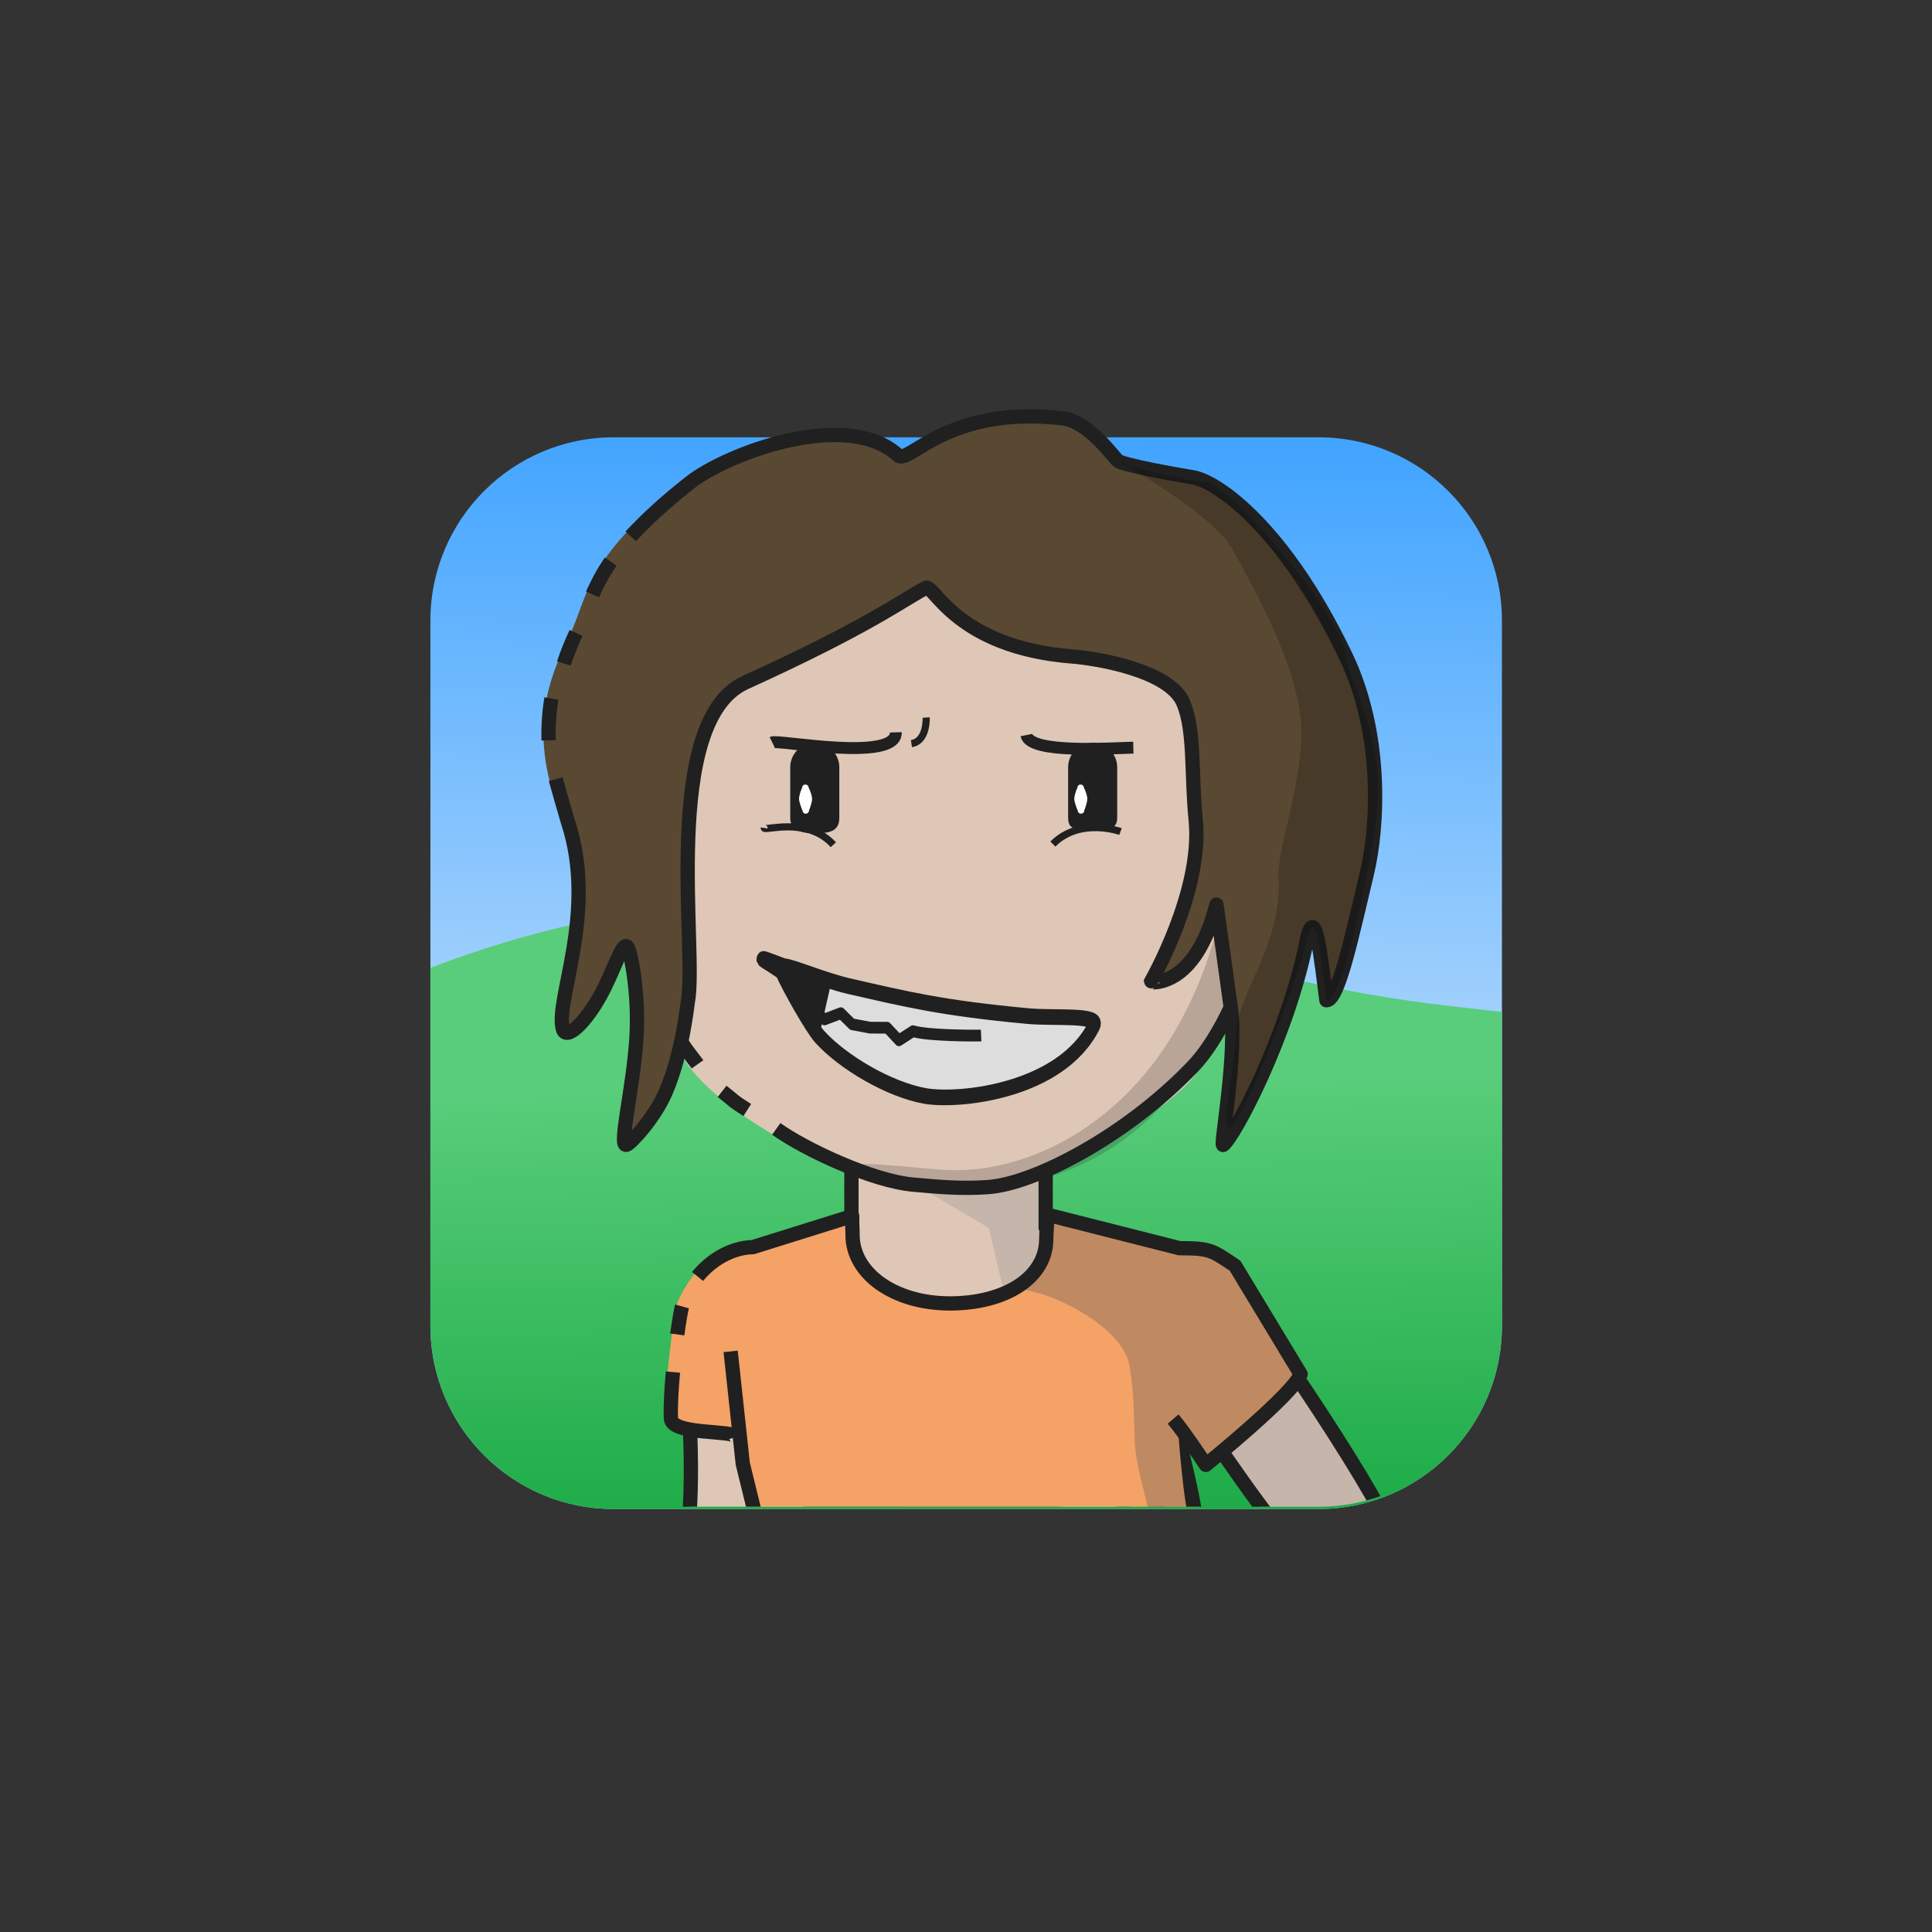 <?xml version="1.0" encoding="UTF-8" standalone="no"?>
<!DOCTYPE svg PUBLIC "-//W3C//DTD SVG 1.1//EN" "http://www.w3.org/Graphics/SVG/1.1/DTD/svg11.dtd">
<svg xmlns="http://www.w3.org/2000/svg" xmlns:xlink="http://www.w3.org/1999/xlink" xmlns:serif="http://www.serif.com/" width="100%" height="100%" viewBox="0 0 541 541" version="1.1" xml:space="preserve" style="fill-rule:evenodd;clip-rule:evenodd;stroke-linejoin:round;stroke-miterlimit:2;">
    <rect x="0" y="0" width="541" height="541" fill="#333333" stroke="none"/>
    <g transform="matrix(1,0,0,1,-10668,-729)">
        <g id="Rover" transform="matrix(0.92,0,0,1.307,10702.6,716.493)">
            <rect x="-37.05" y="10.062" width="586.957" height="413.292" style="fill:none;"/>
            <g transform="matrix(1.602,0,0,1.182,71.343,85.231)">
                <g id="dessert">
                    <path d="M217.349,48.484C217.349,30.131 201.756,15.253 182.522,15.253L48.59,15.253C29.355,15.253 13.763,30.131 13.763,48.484L13.763,176.277C13.763,194.63 29.355,209.508 48.59,209.508L182.522,209.508C201.756,209.508 217.349,194.63 217.349,176.277L217.349,48.484Z" style="fill:none;"/>
                    <clipPath id="_clip1">
                        <path d="M217.349,48.484C217.349,30.131 201.756,15.253 182.522,15.253L48.59,15.253C29.355,15.253 13.763,30.131 13.763,48.484L13.763,176.277C13.763,194.63 29.355,209.508 48.59,209.508L182.522,209.508C201.756,209.508 217.349,194.63 217.349,176.277L217.349,48.484Z"/>
                    </clipPath>
                    <g clip-path="url(#_clip1)">
                        <g transform="matrix(0.535,0,0,0.558,-6.599,-251.659)">
                            <rect x="32.765" y="466.616" width="392.585" height="379.107" style="fill:url(#_Linear2);"/>
                        </g>
                        <g transform="matrix(0.64,0,0,0.529,-24.232,-194.147)">
                            <path d="M393.742,660.424L400.469,595.708C400.469,595.708 380.636,593.132 363.156,590.861C345.783,588.605 328.548,585.108 311.55,580.391C294.365,575.622 271.642,569.317 253.644,564.322C233.891,558.841 213.714,555.648 193.413,554.79C189.299,554.617 184.961,554.433 180.524,554.246C138.062,552.452 95.743,560.903 56.268,579.059C51.331,581.329 46.74,583.441 42.815,585.246C35.138,588.777 30.448,597.794 31.353,607.28C33.594,630.75 37.5,671.661 37.5,671.661L36.354,827.292L393.742,827.292L393.742,660.424Z" style="fill:url(#_Linear3);"/>
                        </g>
                    </g>
                </g>
            </g>
        </g>
    </g>
    <defs>
        <linearGradient id="_Linear2" x1="0" y1="0" x2="1" y2="0" gradientUnits="userSpaceOnUse" gradientTransform="matrix(5.649,-196.266,214.66,5.165,217.826,669.255)"><stop offset="0" style="stop-color:rgb(164,210,253);stop-opacity:1"/><stop offset="1" style="stop-color:rgb(63,163,255);stop-opacity:1"/></linearGradient>
        <linearGradient id="_Linear3" x1="0" y1="0" x2="1" y2="0" gradientUnits="userSpaceOnUse" gradientTransform="matrix(3.022,174.54,-151.115,3.491,197.92,617.872)"><stop offset="0" style="stop-color:rgb(89,205,123);stop-opacity:1"/><stop offset="1" style="stop-color:rgb(19,165,62);stop-opacity:1"/></linearGradient>
    </defs>
<g transform="matrix(1,0,0,1,-3870,-24899)">
        <g id="GJrUDj_Rover" transform="matrix(0.92,0,0,1.307,3904.57,24886.4)">
            <rect x="-37.05" y="10.062" width="586.957" height="413.292" style="fill:none;"/>
            <g transform="matrix(1.602,0,0,1.182,71.469,84.805)">
                <g id="GJrUDj_skins">
                    <g id="Oval-N-white" serif:id="GJrUDj_Oval N white">
                        <path d="M217.349,48.484C217.349,30.131 201.756,15.253 182.522,15.253C145.109,15.253 86.002,15.253 48.59,15.253C29.355,15.253 13.763,30.131 13.763,48.484C13.763,84.182 13.763,140.58 13.763,176.277C13.763,194.63 29.355,209.508 48.59,209.508C86.002,209.508 145.109,209.508 182.522,209.508C201.756,209.508 217.349,194.63 217.349,176.277C217.349,140.58 217.349,84.182 217.349,48.484Z" style="fill:none;"/>
                        <clipPath id="GJrUDj__clip1">
                            <path d="M217.349,48.484C217.349,30.131 201.756,15.253 182.522,15.253C145.109,15.253 86.002,15.253 48.59,15.253C29.355,15.253 13.763,30.131 13.763,48.484C13.763,84.182 13.763,140.58 13.763,176.277C13.763,194.63 29.355,209.508 48.59,209.508C86.002,209.508 145.109,209.508 182.522,209.508C201.756,209.508 217.349,194.63 217.349,176.277C217.349,140.58 217.349,84.182 217.349,48.484Z"/>
                        </clipPath>
                        <g clip-path="url(#GJrUDj__clip1)">
                            <g id="GJrUDj_skin2" transform="matrix(0.416,0,0,0.564,8.745,-26.529)">
                                <g>
                                    <g transform="matrix(1.63,0,0,1.148,-861.8,-526.88)">
                                        <path d="M607.968,789.155C607.968,789.155 610.427,816.129 607.818,832.693L633.905,831.948L644.476,822.44L730.109,826.205L730.145,794.757C729.959,786.067 735.862,792.847 743.59,791.124C747.544,790.241 765.526,822.211 780.605,837.812C793.049,850.687 803.124,830.342 803.207,827.429C803.324,823.301 761.024,757.984 753.996,755.737L708.423,745.403L708.423,716.914L653.995,716.914L653.995,745.403L625.158,751.356C618.223,753.733 607.963,782.367 607.968,789.155Z" style="fill:rgb(222,199,182);"/>
                                    </g>
                                    <g transform="matrix(1.878,0,0,1.412,-295.733,-22.317)">
                                        <path d="M313.592,225.533L300.253,223.265L274.853,235.067L299.589,248.732L302.956,261.91C302.977,261.947 308.321,264.338 311.61,263.09C316.187,261.352 328.072,260.443 329.265,261.077C335.413,264.349 333.638,263.054 336.544,264.86C339.357,266.608 353.273,285.681 355.093,292.771C358.528,306.15 368.684,312.164 366.197,312.386L395.149,312.69L367.434,273.889C368.309,268.238 357.54,262.38 354.904,258.499L313.592,250.006L313.592,225.533Z" style="fill:rgb(102,110,122);fill-opacity:0.2;"/>
                                    </g>
                                    <g transform="matrix(1.63,0,0,1.148,-861.8,-526.88)">
                                        <path d="M607.968,789.155C607.968,789.155 610.427,816.129 607.818,832.693L633.905,831.948L644.476,822.44L730.109,826.205L730.145,794.757C729.959,786.067 735.862,792.847 743.59,791.124C747.544,790.241 765.526,822.211 780.605,837.812C793.049,850.687 803.124,830.342 803.207,827.429C803.324,823.301 761.024,757.984 753.996,755.737L708.423,745.403L708.423,716.914L653.995,716.914L653.995,745.403L625.158,751.356C618.223,753.733 607.963,782.367 607.968,789.155Z" style="fill:none;stroke:rgb(32,32,32);stroke-width:4px;"/>
                                    </g>
                                    <g transform="matrix(1.63,0,0,1.148,-863.62,-526.88)">
                                        <path d="M739.621,781.417L740.19,802.622C740.19,802.622 738.749,813.669 738.749,813.669C738.74,813.75 738.736,813.831 738.737,813.913L738.855,824.631C739.866,825.167 740.319,825.607 740.869,825.599C741.419,825.592 741.859,825.139 741.851,824.589L742.855,824.575L742.673,813.954C742.673,813.954 743.676,802.909 743.676,802.909C743.687,802.809 743.69,802.709 743.684,802.609L741.611,781.294C741.577,780.745 741.103,780.327 740.554,780.361C740.005,780.395 739.587,780.868 739.621,781.417Z" style="fill:rgb(32,32,32);"/>
                                    </g>
                                </g>
                            </g>
                            <g id="skin21" serif:id="GJrUDj_skin2">
                            </g>
                        </g>
                    </g>
                </g>
            </g>
            <g id="GJrUDj_border_mask" transform="matrix(1.602,0,0,1.182,72.819,85.186)">
                <path d="M217.349,48.484C217.349,30.131 201.756,15.253 182.522,15.253L48.59,15.253C29.355,15.253 13.763,30.131 13.763,48.484C13.763,84.182 13.763,140.58 13.763,176.277C13.763,194.63 29.355,209.508 48.59,209.508L182.522,209.508C201.756,209.508 217.349,194.63 217.349,176.277C217.349,140.58 217.349,84.182 217.349,48.484Z" style="fill:none;"/>
            </g>
            <g transform="matrix(1.602,0,0,1.182,71.469,84.805)">
                <g id="GJrUDj_shirts">
                    <g id="GJrUDj_blueShirt">
                        <path d="M217.349,48.484C217.349,30.131 201.756,15.253 182.522,15.253C145.109,15.253 86.002,15.253 48.59,15.253C29.355,15.253 13.763,30.131 13.763,48.484C13.763,84.182 13.763,140.58 13.763,176.277C13.763,194.63 29.355,209.508 48.59,209.508C86.002,209.508 145.109,209.508 182.522,209.508C201.756,209.508 217.349,194.63 217.349,176.277C217.349,140.58 217.349,84.182 217.349,48.484Z" style="fill:none;"/>
                        <clipPath id="GJrUDj__clip2">
                            <path d="M217.349,48.484C217.349,30.131 201.756,15.253 182.522,15.253C145.109,15.253 86.002,15.253 48.59,15.253C29.355,15.253 13.763,30.131 13.763,48.484C13.763,84.182 13.763,140.58 13.763,176.277C13.763,194.63 29.355,209.508 48.59,209.508C86.002,209.508 145.109,209.508 182.522,209.508C201.756,209.508 217.349,194.63 217.349,176.277C217.349,140.58 217.349,84.182 217.349,48.484Z"/>
                        </clipPath>
                        <g clip-path="url(#GJrUDj__clip2)">
                            <g transform="matrix(0.835,0,0,0.796,-128.461,-41.088)">
                                <path d="M240.496,297.859C239.893,297.746 225.276,297.307 223.898,294.892C222.826,293.014 225.679,270.698 226.296,268.814C227.006,266.648 230.086,261.073 233.562,258.767C237.44,256.193 243.935,256.919 244.421,256.643C252.452,252.072 266.403,248.3 266.403,248.3C265.874,249.649 265.592,251.068 265.592,252.533C265.592,261.364 275.842,268.533 288.467,268.533C301.092,268.533 311.342,261.364 311.342,252.533C311.342,251.068 311.06,249.649 310.532,248.3L341.792,255.3C344.159,255.607 349.922,255.046 353.906,260.195L367.181,284.323C367.381,286.395 349.901,305.206 347.829,304.806L341.15,298.033L352.787,344.616L248.818,339.805L241.863,303.355L240.496,297.859Z" style="fill:rgb(245,162,102);"/>
                            </g>
                            <g transform="matrix(0.835,0,0,0.796,-128.461,-41.088)">
                                <path d="M311.1,249.209L341.863,256.653C349.135,256.653 351.98,258.704 354.829,263.768L367.781,285.178L347.782,303.545L341.162,298.014C341.21,298.51 343.469,322.275 342.69,323.678C341.791,325.296 336.463,342.542 335.641,325.867C335.351,319.985 330.677,306.139 330.538,300.398C330.298,290.519 330.085,287.265 329.35,282.805C327.511,271.646 303.18,262.3 301.53,266.274C300.536,268.67 313.404,252.334 311.1,249.209Z" style="fill:rgb(92,92,92);fill-opacity:0.35;"/>
                            </g>
                            <g transform="matrix(0.835,0,0,0.796,-128.461,-41.088)">
                                <path d="M244.588,318.307L241.334,305.018L238.576,279.455" style="fill:none;stroke:rgb(32,32,32);stroke-width:3.25px;"/>
                            </g>
                            <g transform="matrix(0.835,0,0,0.796,-128.461,-41.088)">
                                <path d="M239.782,298.896C239.235,297.315 225.107,298.567 224.979,294.698C224.884,291.809 225.1,287.985 225.448,284.165" style="fill:none;stroke:rgb(32,32,32);stroke-width:3.25px;"/>
                            </g>
                            <g transform="matrix(0.835,0,0,0.796,-128.461,-41.088)">
                                <path d="M226.429,275.597C226.852,272.519 227.266,270.119 227.515,269.212" style="fill:none;stroke:rgb(32,32,32);stroke-width:3.25px;"/>
                            </g>
                            <g transform="matrix(0.835,0,0,0.796,-128.461,-41.088)">
                                <path d="M231.052,262.396C234.293,258.403 239.006,255.814 243.626,255.718L266.236,248.634C266.208,250.762 266.316,251.458 266.316,252.923C266.316,261.753 275.842,268.533 288.467,268.533C301.092,268.533 310.388,262.675 310.388,253.844C310.388,252.379 310.671,250.261 310.532,248.3L340.7,255.956C347.972,255.956 348.143,256.527 353.342,259.933L368.274,284.657C366.463,289.31 346.7,305.298 346.7,305.298C346.7,305.298 341.722,297.755 339.248,294.861" style="fill:none;stroke:rgb(32,32,32);stroke-width:3.25px;"/>
                            </g>
                            <g transform="matrix(0.679,0,0,0.648,-6.676,-8.989)">
                                <path d="M247.853,350.141C247.853,350.141 247.315,346.567 246.495,341.766C246.059,339.212 245.571,336.306 244.998,333.415C244.663,331.724 244.284,330.048 243.917,328.436C242.547,322.424 241.282,317.436 241.258,317.007C241.266,316.487 240.849,316.058 240.329,316.051C239.808,316.043 239.38,316.46 239.372,316.98C239.335,317.421 239.755,322.705 240.439,329.019C240.618,330.664 240.809,332.374 241.049,334.083C241.459,337.004 241.961,339.91 242.398,342.466C243.22,347.271 243.911,350.821 243.911,350.821C244.098,351.909 245.134,352.64 246.222,352.452C247.309,352.265 248.04,351.229 247.853,350.141Z" style="fill:rgb(32,32,32);"/>
                            </g>
                        </g>
                    </g>
                </g>
            </g>
            <g id="GJrUDj_shadows">
            </g>
        </g>
    </g><g transform="matrix(1,0,0,1,-771,-614)">
        <g id="GlPU55_Avatar_ssal" transform="matrix(0.92,0,0,1.307,805.398,601.739)">
            <rect x="-37.05" y="10.062" width="586.957" height="413.292" style="fill:none;"/>
            <g transform="matrix(1.602,0,0,1.182,71.469,84.805)">
                <g id="GlPU55_skins">
                    <g id="oval-N-white" serif:id="GlPU55_oval N white">
                        <path d="M217.349,48.484C217.349,30.131 201.756,15.253 182.522,15.253L48.59,15.253C29.355,15.253 13.763,30.131 13.763,48.484L13.763,176.277C13.763,194.63 29.355,209.508 48.59,209.508L182.522,209.508C201.756,209.508 217.349,194.63 217.349,176.277L217.349,48.484Z" style="fill:none;"/>
                        <clipPath id="GlPU55__clip1">
                            <path d="M217.349,48.484C217.349,30.131 201.756,15.253 182.522,15.253L48.59,15.253C29.355,15.253 13.763,30.131 13.763,48.484L13.763,176.277C13.763,194.63 29.355,209.508 48.59,209.508L182.522,209.508C201.756,209.508 217.349,194.63 217.349,176.277L217.349,48.484Z"/>
                        </clipPath>
                        <g clip-path="url(#GlPU55__clip1)">
                            <g id="GlPU55_skin2" transform="matrix(0.416,0,0,0.564,8.745,-26.529)">
                                <g transform="matrix(1.63,0,0,1.148,-1172.53,-2972.84)">
                                    <path d="M860.384,2864.43C857.415,2864.35 854.473,2863.85 851.649,2862.93C829.366,2855.43 801.604,2838.81 796.243,2825.34C792.356,2815.57 781.221,2783.95 781.135,2772.97C780.61,2773.06 775.755,2771.49 775.204,2771.49C770.072,2771.49 766.985,2764.98 766.985,2759.73C766.985,2754.48 771.151,2750.22 776.283,2750.22C777.408,2750.22 778.486,2750.43 779.484,2750.8C787.741,2705.8 826.123,2671.9 873.489,2671.9C920.892,2671.9 958.583,2706.45 966.797,2751.5C967.865,2751.06 969.031,2750.82 970.252,2750.82C975.384,2750.82 978.596,2755.44 978.596,2760.68C978.596,2765.93 972.775,2773.21 967.644,2773.21C966.997,2773.21 962.854,2772.12 962.245,2771.99C962.203,2777.87 961.123,2789.86 957.072,2801.04C952.554,2813.52 944.93,2825.14 943.075,2829.6C937.014,2844.15 889.484,2865.43 886.085,2865.1C886.052,2865.09 886.018,2865.08 885.983,2865.08C885.968,2865.07 868.567,2864.63 860.384,2864.43Z" style="fill:rgb(222,199,182);"/>
                                </g>
                                <g transform="matrix(2.005,0,0,1.412,-329.647,-22.317)">
                                    <g id="GlPU55_shadows">
                                        <g id="GlPU55_shadow_norm">
                                            <path d="M289.848,239.971C286.492,239.971 267.844,236.525 266.003,234.829C263.627,232.641 281.963,234.985 288.04,235.279C294.958,235.613 302.359,234.258 309.583,231.208C321.928,225.995 333.755,215.832 341.766,200.69C364.68,157.376 341.048,125.397 336.735,117.922C322.039,92.453 277.797,82.791 289.848,82.791C328.387,82.791 358.844,110.942 365.522,147.562C366.391,147.206 368.978,146.659 369.97,146.659C374.142,146.659 375.305,151.41 375.305,155.676C375.305,159.942 371.918,165.161 367.746,165.161C367.22,165.161 362.727,164.053 362.231,163.948C353.26,208.694 333.032,239.971 289.848,239.971Z" style="fill:rgb(32,32,32);fill-opacity:0.2;"/>
                                        </g>
                                    </g>
                                </g>
                                <g transform="matrix(1.63,0,0,1.148,-1172.53,-2972.84)">
                                    <path d="M785.815,2788.11C783.963,2781.22 782.155,2775.75 782.126,2772.1C781.601,2772.19 774.861,2772.14 774.31,2772.14C769.178,2772.14 766.985,2764.98 766.985,2759.73C766.985,2754.48 771.151,2750.22 776.283,2750.22C777.408,2750.22 778.486,2750.43 779.484,2750.8C787.741,2705.8 826.123,2671.9 873.489,2671.9C920.892,2671.9 958.583,2706.45 966.797,2751.5C967.865,2751.06 969.031,2750.82 970.252,2750.82C975.384,2750.82 978.596,2755.44 978.596,2760.68C978.596,2765.93 973.063,2773.36 967.931,2773.36C967.285,2773.36 962.2,2774.16 961.59,2774.03C960.163,2795.44 950.643,2819.93 940.465,2830.58C921.931,2849.96 896.197,2863.34 883.219,2864.31C875.549,2864.89 868.768,2864.23 862.064,2863.63C850.579,2862.6 831.739,2853.75 823.737,2848.03" style="fill:none;stroke:rgb(32,32,32);stroke-width:4px;"/>
                                </g>
                                <g transform="matrix(1.63,0,0,1.148,-1173.58,-2971.34)">
                                    <path d="M816.26,2841.44C811.803,2838.61 812.902,2839.1 809.205,2836.22" style="fill:none;stroke:rgb(32,32,32);stroke-width:4px;"/>
                                </g>
                                <g transform="matrix(1.63,0,0,1.148,-1168.27,-2970.78)">
                                    <path d="M799.057,2828.16C798.414,2827.24 796.343,2824.66 795.765,2823.79C794.446,2821.82 794.035,2821.56 792.599,2817.48" style="fill:none;stroke:rgb(32,32,32);stroke-width:4px;"/>
                                </g>
                                <g transform="matrix(1.63,0,0,1.148,-1167.95,-2970.39)">
                                    <path d="M789.096,2806.82C787.361,2801.46 787.727,2802.91 786.332,2797.72" style="fill:none;stroke:rgb(32,32,32);stroke-width:4px;"/>
                                </g>
                            </g>
                            <g id="skin21" serif:id="GlPU55_skin2">
                            </g>
                        </g>
                    </g>
                </g>
            </g>
        </g>
    </g><g transform="matrix(1,0,0,1,-2597,-16876)">
        <g id="Wv2UPA_b1_h27_fg_tousledMed" transform="matrix(0.92,0,0,1.307,2631.8,16863.4)">
            <rect x="-37.05" y="10.062" width="586.957" height="413.292" style="fill:none;"/>
            <g transform="matrix(1.087,0,0,0.765,60.776,60.156)">
                <g id="Hair-front" serif:id="Wv2UPA_Hair front">
                    <g id="Wv2UPA_hair3-1">
                        <g transform="matrix(1,0,0,1,-11471.3,-416.502)">
                            <path d="M11537.1,577.614C11546.5,602.701 11535.9,630.479 11538.2,638.675C11539.2,642.086 11544.7,636.572 11548.7,629.26C11552.5,622.431 11554.9,613.806 11556.3,615.689C11557,616.524 11559.6,627.956 11558.8,641.156C11557.9,655.54 11553.7,671.728 11556,671.087C11557.1,670.808 11563.9,663.652 11567.1,656.063C11571.8,644.927 11573,631.954 11573.2,630.984C11575.9,616.874 11565.4,552.468 11589.3,541.603C11623.7,525.962 11633,518.724 11639.8,515.113C11642.1,513.905 11648.2,531.783 11680.9,534.331C11687.3,534.829 11708.3,538.119 11712,547.483C11715.2,555.409 11714.1,566.934 11715.4,580.197C11717.4,600.305 11702.7,625.69 11702.8,625.54C11702.8,625.535 11715.2,627.419 11721.2,603.814C11721.2,603.477 11724.6,628.217 11725.1,631.823C11727.3,644.855 11722.1,671.896 11723.1,671.11C11726.2,668.803 11741.1,640.658 11746.4,614.303C11748.9,601.772 11750.6,620.34 11752,630.599C11755.4,630.791 11759.5,610.946 11763.3,595.22C11766.5,581.988 11767.9,556.102 11757.4,534.19C11740.3,498.427 11721.5,485.274 11714.6,484.136C11708.9,483.214 11695.5,480.738 11693.7,479.595C11692.8,479.07 11685.6,468.518 11678.2,467.64C11646,463.819 11635,480.717 11632.1,478.027C11617.6,464.747 11580.4,478.653 11570.3,486.667C11544.2,507.393 11545.6,516.852 11539.8,529.078C11534.9,539.421 11528.2,553.848 11537.1,577.614Z" style="fill:rgb(89,73,50);"/>
                        </g>
                        <g transform="matrix(1,0,0,1,-11471.3,-416.502)">
                            <path d="M11551.6,507.756C11549.3,511.058 11547.8,514.051 11546.5,516.956" style="fill:none;stroke:rgb(32,32,32);stroke-width:4px;"/>
                        </g>
                        <g transform="matrix(1,0,0,1,-11471.3,-416.502)">
                            <path d="M11541.9,527.739C11540.8,530.147 11539.5,533.012 11538.5,536.29" style="fill:none;stroke:rgb(32,32,32);stroke-width:4px;"/>
                        </g>
                        <g transform="matrix(1,0,0,1,-11471.3,-416.502)">
                            <path d="M11535,546.08C11534.4,549.695 11534.1,553.617 11534.2,557.816" style="fill:none;stroke:rgb(32,32,32);stroke-width:4px;"/>
                        </g>
                        <g transform="matrix(1,0,0,1,-11471.3,-416.502)">
                            <path d="M11536.2,568.676C11537.5,573.378 11538.7,577.588 11539.6,580.591C11548,606.044 11535.9,630.479 11538.2,638.675C11539.2,642.086 11544.7,636.572 11548.7,629.26C11552.5,622.431 11554.9,613.806 11556.3,615.689C11557,616.524 11559.6,627.956 11558.8,641.156C11557.9,655.54 11553.7,671.728 11556,671.087C11557.1,670.808 11563.9,663.652 11567.1,656.063C11571.8,644.927 11573,631.954 11573.2,630.984C11575.9,616.874 11565.4,552.468 11589.3,541.603C11623.7,525.962 11633,518.724 11639.8,515.113C11642.1,513.905 11648.2,531.783 11680.9,534.331C11687.3,534.829 11708.3,538.119 11712,547.483C11715.2,555.409 11714.1,566.934 11715.4,580.197C11717.4,600.305 11702.7,625.69 11702.8,625.54C11702.8,625.535 11715.2,627.419 11721.2,603.814C11721.2,603.477 11724.6,628.217 11725.1,631.823C11727.3,644.855 11722.1,671.896 11723.1,671.11C11726.2,668.803 11741.1,640.658 11746.4,614.303C11748.9,601.772 11750.6,620.34 11752,630.599C11755.4,630.791 11759.5,610.946 11763.3,595.22C11766.5,581.988 11767.9,556.102 11757.4,534.19C11740.3,498.427 11721.5,485.274 11714.6,484.136C11708.9,483.214 11695.5,480.738 11693.7,479.595C11692.8,479.07 11685.6,468.518 11678.2,467.64C11646,463.819 11635,480.717 11632.1,478.027C11617.6,464.747 11583.9,477.611 11573.8,485.625C11566.4,491.451 11561.2,496.363 11557.2,500.686" style="fill:none;stroke:rgb(32,32,32);stroke-width:4px;"/>
                        </g>
                        <g transform="matrix(1,0,0,1,-11471.3,-416.502)">
                            <path d="M11693.7,479.595C11692.8,479.07 11720.3,494.338 11725.8,504.423C11731.4,514.905 11745.5,538.906 11745,556.85C11744.5,572.199 11738.1,588.757 11738.6,596.38C11739.6,615.027 11727.1,628.337 11726.6,640.708C11726.1,650.831 11723.3,660.488 11724.1,665.25C11725.5,673.931 11744.6,623.261 11746.4,614.303C11748.9,601.772 11750.6,620.34 11752,630.599C11755.4,630.791 11760.4,611.147 11763.3,595.22C11764.1,590.722 11767.6,576.73 11766.1,564.713C11764.3,550.309 11757.4,537.736 11757.4,534.19C11757.3,524.471 11725.3,485.768 11717.8,485.453C11712.1,485.213 11695.5,480.738 11693.7,479.595Z" style="fill-opacity:0.2;"/>
                        </g>
                    </g>
                </g>
            </g>
        </g>
    </g><g transform="matrix(1,0,0,1,-780,-9442)">
        <g id="WpNUYa_b1_m16_sideGrin" transform="matrix(0.92,0,0,1.307,814.804,9429.81)">
            <rect x="-37.05" y="10.062" width="586.957" height="413.292" style="fill:none;"/>
            <g transform="matrix(0.912,0.079,-0.138,0.791,-3810.11,-14721.5)">
                <g id="WpNUYa_mouths">
                    <path d="M7161.98,18188.5C7158.75,18186.2 7149.69,18176.2 7147.05,18172.6C7146.7,18172.1 7140.33,18169.9 7140.24,18169.7C7140.07,18169.3 7146.63,18170.9 7147.53,18170.9C7150.89,18170.9 7160.76,18173.3 7169.72,18174.1C7189.11,18175.7 7200.96,18176.9 7229.7,18176.2C7238.49,18176 7253.19,18173.3 7251.78,18176.6C7243.65,18195.1 7210.84,18201.3 7199.28,18200.9C7187.06,18200.4 7170.63,18194.6 7161.98,18188.5Z" style="fill:rgb(221,221,221);"/>
                    <clipPath id="WpNUYa__clip1">
                        <path d="M7161.98,18188.5C7158.75,18186.2 7149.69,18176.2 7147.05,18172.6C7146.7,18172.1 7140.33,18169.9 7140.24,18169.7C7140.07,18169.3 7146.63,18170.9 7147.53,18170.9C7150.89,18170.9 7160.76,18173.3 7169.72,18174.1C7189.11,18175.7 7200.96,18176.9 7229.7,18176.2C7238.49,18176 7253.19,18173.3 7251.78,18176.6C7243.65,18195.1 7210.84,18201.3 7199.28,18200.9C7187.06,18200.4 7170.63,18194.6 7161.98,18188.5Z"/>
                    </clipPath>
                    <g clip-path="url(#WpNUYa__clip1)">
                        <g transform="matrix(0.99,0.114,-0.173,0.99,3217.14,-637.191)">
                            <path d="M7159.81,18162.7L7161.39,18193.9L7144.02,18188.9L7143.71,18163.9L7159.81,18162.7Z" style="fill:rgb(32,32,32);stroke:rgb(32,32,32);stroke-width:4.22px;"/>
                        </g>
                        <g transform="matrix(0.987,-0.131,0.198,0.987,-3502.69,1184.23)">
                            <path d="M7155.11,18169.8L7160.28,18173.8L7165.8,18172.3L7169.37,18175.4L7175.29,18176.5L7180.94,18176.7L7184.65,18180.2L7189.44,18177.9C7194.23,18179.3 7210.45,18179.8 7211.92,18179.8" style="fill:none;stroke:rgb(32,32,32);stroke-width:3.16px;"/>
                        </g>
                        <g transform="matrix(0.974,-0.183,0.277,0.974,-4953.06,4369.41)">
                            <path d="M8047.01,15684.6L8056.6,15685.1L8063.91,15683.7L8070.64,15682.1" style="fill:none;stroke:rgb(32,32,32);stroke-width:3.16px;"/>
                        </g>
                    </g>
                    <path d="M7161.98,18188.5C7158.75,18186.2 7149.69,18176.2 7147.05,18172.6C7146.7,18172.1 7140.33,18169.9 7140.24,18169.7C7140.07,18169.3 7146.63,18170.9 7147.53,18170.9C7150.89,18170.9 7160.76,18173.3 7169.72,18174.1C7189.11,18175.7 7200.96,18176.9 7229.7,18176.2C7238.49,18176 7253.19,18173.3 7251.78,18176.6C7243.65,18195.1 7210.84,18201.3 7199.28,18200.9C7187.06,18200.4 7170.63,18194.6 7161.98,18188.5Z" style="fill:none;stroke:rgb(32,32,32);stroke-width:4.22px;"/>
                </g>
            </g>
        </g>
    </g><g transform="matrix(1,0,0,1,-17680,-14420)">
        <g id="ox4Urn_b1_e24_seriousEyes" transform="matrix(0.92,0,0,1.307,17714.2,14406.9)">
            <rect x="-37.05" y="10.062" width="586.957" height="413.292" style="fill:none;"/>
            <g id="ox4Urn_eyes" transform="matrix(0.667,0,0,0.667,84.55,53.324)">
                <g id="ox4Urn_eyes_eyebrowRaised2">
                    <g id="ox4Urn_eyes_male" transform="matrix(1,0,0,1,0,9.044)">
                        <g transform="matrix(-1.63,0,0,1.148,1292.76,-1382.51)">
                            <path d="M587.779,1349.04C594.201,1349.18 616.667,1350.79 617.729,1345.52" style="fill:none;stroke:rgb(32,32,32);stroke-width:3.33px;"/>
                        </g>
                        <g transform="matrix(2.005,0,0,0.789,-196.069,68.392)">
                            <path d="M255.455,131.968L255.455,152.511" style="fill:none;"/>
                        </g>
                        <g transform="matrix(2.005,0,0,0.789,-196.069,68.392)">
                            <path d="M249.871,131.968L249.871,152.511C249.871,158.029 252.128,157.032 255.211,157.032C258.293,157.032 261.04,158.029 261.04,152.511L261.04,131.968C261.04,126.45 258.538,121.971 255.455,121.971C252.373,121.971 249.871,126.45 249.871,131.968Z" style="fill:rgb(32,32,32);"/>
                        </g>
                        <g transform="matrix(-1.63,0,0,1.148,1166.99,-1381.96)">
                            <path d="M577.115,1344.27C576.87,1352.73 610.057,1346.27 611.718,1347.09" style="fill:none;stroke:rgb(32,32,32);stroke-width:3.33px;"/>
                        </g>
                        <g transform="matrix(2.005,0,0,0.789,-322.881,68.392)">
                            <path d="M255.455,131.968L255.455,152.511" style="fill:none;"/>
                        </g>
                        <g transform="matrix(2.005,0,0,0.789,-322.881,68.392)">
                            <path d="M249.871,131.968L249.871,152.511C249.871,158.029 252.618,158.785 255.7,158.785C258.782,158.785 261.04,158.029 261.04,152.511L261.04,131.968C261.04,126.45 258.538,121.971 255.455,121.971C252.373,121.971 249.871,126.45 249.871,131.968Z" style="fill:rgb(32,32,32);"/>
                        </g>
                    </g>
                    <g transform="matrix(2.005,0,0,0.513,-329.191,119.956)">
                        <path d="M255.723,132.93C255.723,132.93 255.402,134.566 255.169,137.205C255.091,138.095 255.017,139.054 255.03,140.044C255.043,141.047 255.149,141.975 255.242,142.868C255.509,145.436 255.808,147.092 255.808,147.092C255.814,148.222 256.153,149.124 256.564,149.105C256.974,149.087 257.302,148.155 257.295,147.025C257.295,147.025 257.574,145.343 257.81,142.752C257.892,141.852 257.988,140.914 257.989,139.911C257.989,138.92 257.905,137.968 257.816,137.085C257.552,134.469 257.211,132.863 257.211,132.863C257.204,131.733 256.866,130.831 256.455,130.85C256.044,130.868 255.717,131.8 255.723,132.93Z" style="fill:white;"/>
                    </g>
                    <g transform="matrix(2.005,0,0,0.513,-203.593,119.956)">
                        <path d="M255.723,132.93C255.723,132.93 255.402,134.566 255.169,137.205C255.091,138.095 255.017,139.054 255.03,140.044C255.043,141.047 255.149,141.975 255.242,142.868C255.509,145.436 255.808,147.092 255.808,147.092C255.814,148.222 256.153,149.124 256.564,149.105C256.974,149.087 257.302,148.155 257.295,147.025C257.295,147.025 257.574,145.343 257.81,142.752C257.892,141.852 257.988,140.914 257.989,139.911C257.989,138.92 257.905,137.968 257.816,137.085C257.552,134.469 257.211,132.863 257.211,132.863C257.204,131.733 256.866,130.831 256.455,130.85C256.044,130.868 255.717,131.8 255.723,132.93Z" style="fill:white;"/>
                    </g>
                </g>
                <g transform="matrix(1.63,0,0,1.148,-14103.2,-18706.3)">
                    <path d="M8854,16470.8C8854,16470.8 8842.67,16466.7 8835.07,16474.3" style="fill:none;stroke:rgb(32,32,32);stroke-width:2px;"/>
                </g>
                <g transform="matrix(1.63,0,0,1.148,-14103.2,-18706.3)">
                    <path d="M8754.26,16469.8C8754.1,16470.8 8766.25,16466.4 8773.61,16474.5" style="fill:none;stroke:rgb(32,32,32);stroke-width:2px;"/>
                </g>
                <g transform="matrix(1.63,0,0,1.148,-14103.2,-18706.3)">
                    <path d="M8799.6,16438.9C8799.6,16438.9 8799.95,16445.5 8795.47,16446.2" style="fill:none;stroke:rgb(32,32,32);stroke-width:2px;"/>
                </g>
            </g>
        </g>
    </g></svg>
